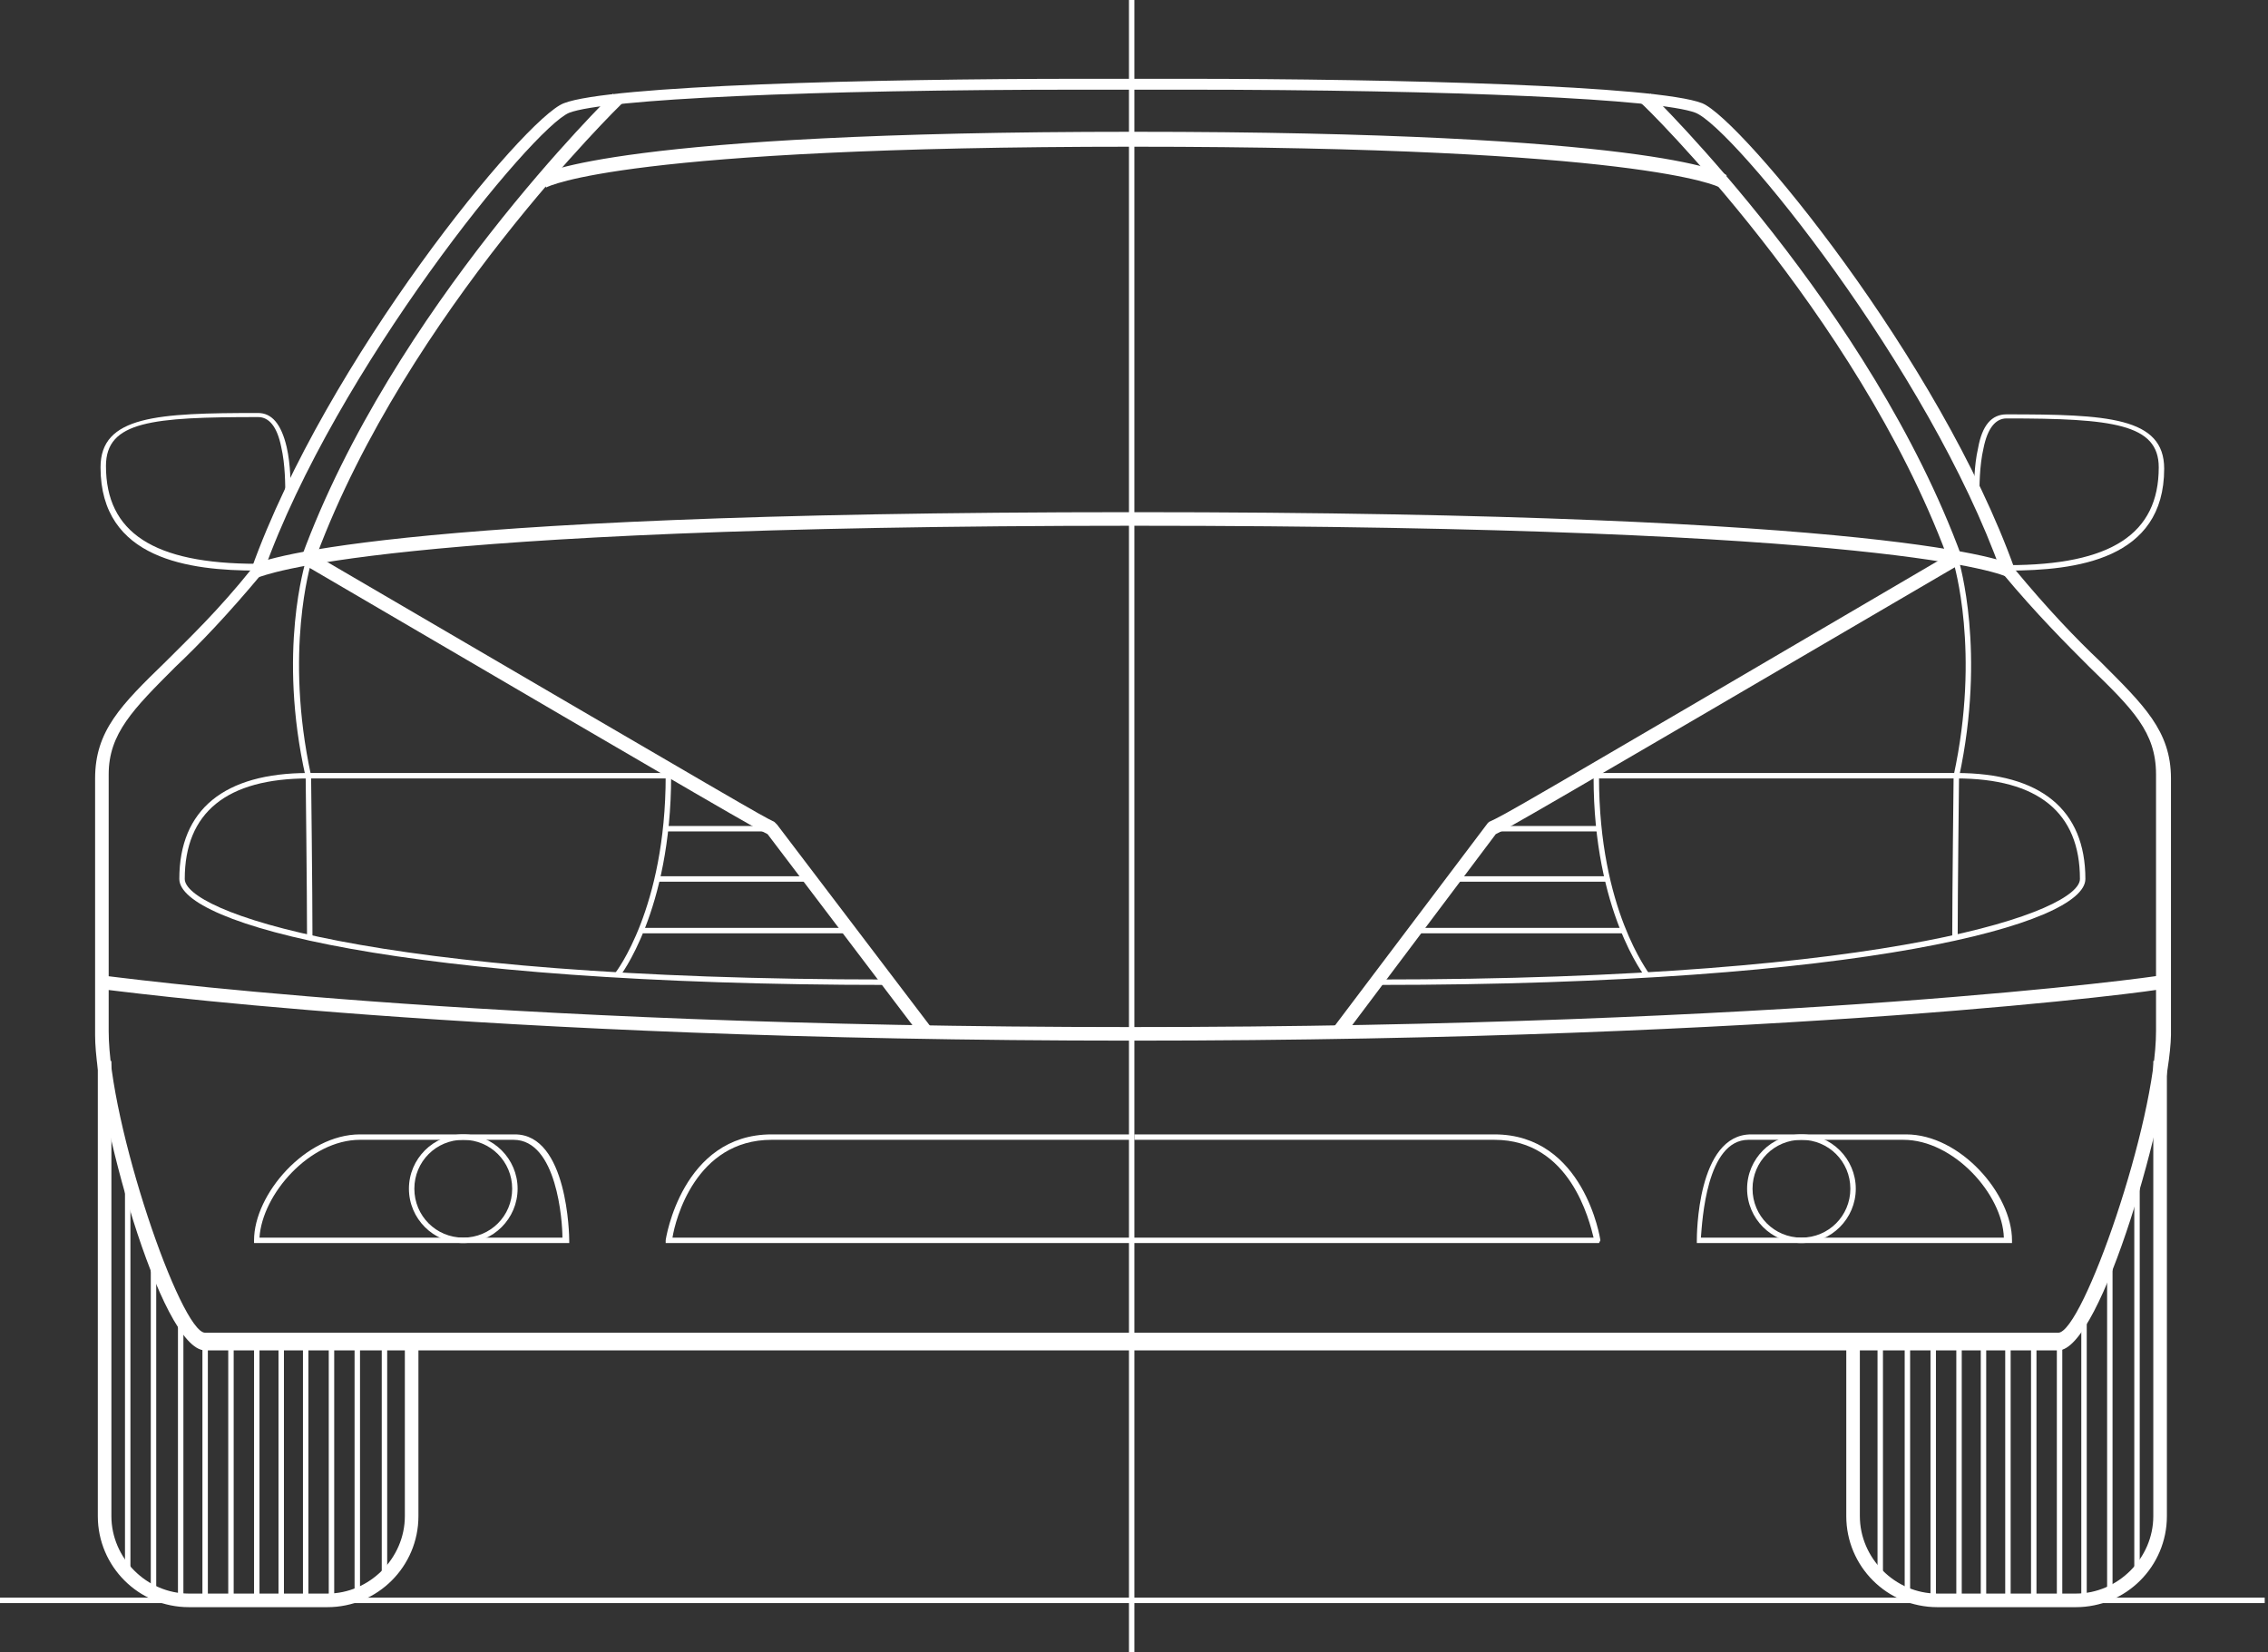 <?xml version="1.0" encoding="UTF-8"?> <svg xmlns="http://www.w3.org/2000/svg" width="162" height="118" viewBox="0 0 162 118" fill="none"><rect x="0" y="0" width="162" height="118" fill="#333333" stroke="none"/> <path d="M81.028 0H80.64V118H81.028V0Z" fill="white"></path> <path d="M161.765 114.118H0V114.506H161.765V114.118Z" fill="white"></path> <path d="M147.015 96.457H14.653C11.451 96.457 6.793 79.281 6.793 73.944V55.604C6.793 52.207 8.636 50.364 11.839 47.258C13.488 45.609 15.623 43.571 17.952 40.66C23.289 25.715 37.457 8.442 40.271 7.375C43.474 6.114 62.202 5.628 77.243 5.628H84.618C99.659 5.628 118.388 6.114 121.59 7.375C124.405 8.539 138.572 25.715 143.909 40.66C146.238 43.474 148.276 45.609 150.023 47.258C153.128 50.364 155.069 52.207 155.069 55.604V73.944C154.972 79.087 150.12 96.457 147.015 96.457ZM77.243 6.405C57.836 6.405 43.182 7.084 40.66 8.054C38.039 9.122 23.969 26.395 18.826 40.854L18.729 40.951C16.303 43.862 14.265 45.997 12.518 47.646C9.51 50.655 7.763 52.401 7.763 55.312V73.653C7.763 80.252 12.906 95.196 14.653 95.196H147.015C148.761 95.196 154.002 80.155 154.002 73.653V55.312C154.002 52.304 152.352 50.655 149.247 47.646C147.597 45.997 145.462 43.862 143.036 40.951L142.939 40.854C137.796 26.395 123.822 9.122 121.105 8.054C118.582 7.084 103.929 6.405 84.521 6.405H77.243Z" fill="white"></path> <path d="M80.834 74.332C33.576 74.332 7.472 70.645 7.181 70.645L7.278 69.674C7.569 69.674 33.576 73.362 80.737 73.362C127.995 73.362 154.002 69.771 154.293 69.674L154.39 70.645C154.293 70.742 128.189 74.332 80.834 74.332Z" fill="white"></path> <path d="M18.438 41.242L18.049 40.368C18.34 40.174 26.201 36.584 80.931 36.584C135.564 36.584 143.521 40.174 143.812 40.368L143.424 41.242C143.133 41.048 135.079 37.554 81.028 37.554C26.783 37.554 18.826 41.145 18.438 41.242Z" fill="white"></path> <path d="M39.01 13.392L38.525 12.518C38.719 12.421 44.056 9.413 80.931 9.413C117.806 9.413 123.143 12.324 123.337 12.518L122.852 13.392C122.658 13.294 117.127 10.48 80.931 10.48C44.638 10.48 39.204 13.294 39.01 13.392Z" fill="white"></path> <path d="M65.793 74.041L54.827 59.582C53.663 59 52.789 58.515 22.61 40.854L21.446 40.174L21.543 39.786C28.044 22.028 43.571 6.89 43.765 6.696L44.444 7.375C44.25 7.569 29.112 22.319 22.61 39.689L23.095 39.98C54.148 58.127 54.148 58.127 55.312 58.709L55.41 58.806L55.507 58.903L66.569 73.459L65.793 74.041Z" fill="white"></path> <path d="M21.834 55.507C19.796 46.482 21.834 40.174 21.834 40.077L22.222 40.174C22.222 40.272 20.281 46.482 22.222 55.41L21.834 55.507Z" fill="white"></path> <path d="M63.464 70.353C28.53 70.353 12.809 65.987 12.809 62.784C12.809 57.835 16.012 55.215 22.028 55.215H48.714V55.603H22.028C16.206 55.603 13.197 58.029 13.197 62.784C13.197 65.016 25.812 69.965 63.464 69.965V70.353Z" fill="white"></path> <path d="M22.319 66.957H21.931C21.931 63.755 21.834 55.507 21.834 55.507H22.222C22.222 55.507 22.319 63.755 22.319 66.957Z" fill="white"></path> <path d="M44.25 69.771L43.959 69.48C43.959 69.48 47.549 64.919 47.549 55.41H47.938C47.938 65.114 44.25 69.771 44.25 69.771Z" fill="white"></path> <path d="M55.118 59H47.549V59.388H55.118V59Z" fill="white"></path> <path d="M57.932 62.59H46.967V62.978H57.932V62.59Z" fill="white"></path> <path d="M60.747 66.278H45.9V66.666H60.747V66.278Z" fill="white"></path> <path d="M80.834 88.791H47.549V88.597C47.549 88.5 48.714 81.028 55.118 81.028H80.834V81.416H55.118C49.684 81.416 48.229 87.141 48.035 88.403H80.931V88.791H80.834Z" fill="white"></path> <path d="M40.66 88.791H18.146V88.597C18.146 85.297 21.834 81.028 25.715 81.028H36.778C40.562 81.028 40.66 88.306 40.66 88.597V88.791ZM18.535 88.403H40.174C40.174 87.238 39.786 81.416 36.681 81.416H25.715C22.125 81.416 18.729 85.297 18.535 88.403Z" fill="white"></path> <path d="M33.09 88.791C30.956 88.791 29.209 87.044 29.209 84.909C29.209 82.775 30.956 81.028 33.09 81.028C35.225 81.028 36.972 82.775 36.972 84.909C36.972 87.044 35.225 88.791 33.09 88.791ZM33.09 81.416C31.15 81.416 29.597 82.969 29.597 84.909C29.597 86.85 31.15 88.403 33.09 88.403C35.031 88.403 36.584 86.85 36.584 84.909C36.584 82.969 35.031 81.416 33.09 81.416Z" fill="white"></path> <path d="M23.387 114.798H13.489C9.898 114.798 6.987 111.886 6.987 108.296V75.788H7.957V108.296C7.957 111.304 10.48 113.827 13.489 113.827H23.387C26.395 113.827 28.918 111.304 28.918 108.296V95.972H29.888V108.296C29.888 111.886 26.977 114.798 23.387 114.798Z" fill="white"></path> <path d="M18.34 40.756C13.585 40.756 7.181 39.98 7.181 33.381C7.181 29.694 11.257 29.5 18.438 29.5C19.408 29.5 20.087 30.276 20.475 31.926C20.766 33.187 20.766 34.643 20.766 35.516V35.613H20.378V35.516C20.378 34.643 20.378 33.187 20.087 31.926C19.796 30.47 19.214 29.791 18.438 29.791C10.868 29.791 7.569 30.082 7.569 33.284C7.569 38.039 10.966 40.271 18.34 40.271V40.756Z" fill="white"></path> <path d="M95.972 74.041L95.196 73.459L106.258 58.806L106.355 58.709C107.617 58.127 107.617 58.127 138.572 39.98L139.058 39.689C132.556 22.319 117.418 7.472 117.224 7.375L117.903 6.696C118.097 6.89 133.623 22.028 140.125 39.786L140.222 40.174L139.058 40.854C108.878 58.515 108.005 59 106.84 59.582L95.972 74.041Z" fill="white"></path> <path d="M139.931 55.507L139.543 55.41C141.484 46.482 139.543 40.272 139.543 40.174L139.931 40.077C139.931 40.174 141.872 46.482 139.931 55.507Z" fill="white"></path> <path d="M98.301 70.353V69.965C135.855 69.965 148.567 65.016 148.567 62.784C148.567 58.029 145.559 55.603 139.737 55.603H113.051V55.215H139.737C145.753 55.215 148.956 57.835 148.956 62.784C148.956 65.987 133.235 70.353 98.301 70.353Z" fill="white"></path> <path d="M139.834 66.957H139.446C139.446 63.755 139.543 55.507 139.543 55.507H139.931C139.931 55.604 139.834 63.755 139.834 66.957Z" fill="white"></path> <path d="M117.515 69.771C117.515 69.771 113.827 65.114 113.827 55.507H114.215C114.215 65.016 117.806 69.48 117.806 69.577L117.515 69.771Z" fill="white"></path> <path d="M114.215 59H106.646V59.388H114.215V59Z" fill="white"></path> <path d="M114.701 62.59H103.735V62.978H114.701V62.59Z" fill="white"></path> <path d="M115.865 66.278H101.018V66.666H115.865V66.278Z" fill="white"></path> <path d="M114.215 88.791H80.931V88.403H113.827C113.536 87.238 112.178 81.416 106.743 81.416H81.028V81.028H106.743C113.148 81.028 114.312 88.5 114.312 88.597L114.215 88.791Z" fill="white"></path> <path d="M143.618 88.791H121.202V88.597C121.202 88.306 121.202 81.028 125.084 81.028H136.146C140.028 81.028 143.715 85.297 143.715 88.597V88.791H143.618ZM121.493 88.403H143.133C143.036 85.297 139.543 81.416 135.952 81.416H124.89C121.882 81.416 121.59 87.238 121.493 88.403Z" fill="white"></path> <path d="M128.674 88.791C126.539 88.791 124.793 87.044 124.793 84.909C124.793 82.775 126.539 81.028 128.674 81.028C130.809 81.028 132.556 82.775 132.556 84.909C132.556 87.044 130.809 88.791 128.674 88.791ZM128.674 81.416C126.734 81.416 125.181 82.969 125.181 84.909C125.181 86.85 126.734 88.403 128.674 88.403C130.615 88.403 132.168 86.85 132.168 84.909C132.168 82.969 130.615 81.416 128.674 81.416Z" fill="white"></path> <path d="M143.424 40.757V40.368C150.799 40.368 154.196 38.136 154.196 33.382C154.196 30.276 150.896 29.888 143.327 29.888C142.551 29.888 141.969 30.567 141.678 32.023C141.386 33.285 141.386 34.74 141.386 35.614V35.711H140.998V35.614C140.998 34.74 140.998 33.285 141.289 32.023C141.581 30.373 142.26 29.597 143.327 29.597C150.508 29.597 154.584 29.791 154.584 33.479C154.584 39.98 148.276 40.757 143.424 40.757Z" fill="white"></path> <path d="M11.159 89.762H10.771V113.73H11.159V89.762Z" fill="white"></path> <path d="M9.316 83.939H8.928V112.469H9.316V83.939Z" fill="white"></path> <path d="M14.847 95.972H14.459V114.312H14.847V95.972Z" fill="white"></path> <path d="M18.535 95.972H18.146V114.312H18.535V95.972Z" fill="white"></path> <path d="M16.691 95.972H16.303V114.312H16.691V95.972Z" fill="white"></path> <path d="M13.1 94.128H12.712V114.312H13.1V94.128Z" fill="white"></path> <path d="M25.715 95.972H25.327V114.312H25.715V95.972Z" fill="white"></path> <path d="M27.656 95.972H27.268V112.76H27.656V95.972Z" fill="white"></path> <path d="M23.872 95.972H23.483V114.312H23.872V95.972Z" fill="white"></path> <path d="M20.281 95.972H19.893V114.312H20.281V95.972Z" fill="white"></path> <path d="M22.028 95.972H21.64V114.312H22.028V95.972Z" fill="white"></path> <path d="M148.276 114.798H138.378C134.788 114.798 131.877 111.887 131.877 108.296V95.972H132.847V108.296C132.847 111.304 135.37 113.827 138.378 113.827H148.276C151.284 113.827 153.807 111.304 153.807 108.296V75.788H154.778V108.296C154.778 111.887 151.867 114.798 148.276 114.798Z" fill="white"></path> <path d="M150.896 89.762H150.508V113.73H150.896V89.762Z" fill="white"></path> <path d="M152.837 83.939H152.449V112.469H152.837V83.939Z" fill="white"></path> <path d="M147.306 95.972H146.918V114.312H147.306V95.972Z" fill="white"></path> <path d="M143.618 95.972H143.23V114.312H143.618V95.972Z" fill="white"></path> <path d="M145.462 95.972H145.074V114.312H145.462V95.972Z" fill="white"></path> <path d="M149.053 94.128H148.664V114.312H149.053V94.128Z" fill="white"></path> <path d="M136.437 95.972H136.049V114.312H136.437V95.972Z" fill="white"></path> <path d="M134.497 95.972H134.109V112.76H134.497V95.972Z" fill="white"></path> <path d="M138.281 95.972H137.893V114.312H138.281V95.972Z" fill="white"></path> <path d="M141.872 95.972H141.484V114.312H141.872V95.972Z" fill="white"></path> <path d="M140.125 95.972H139.737V114.312H140.125V95.972Z" fill="white"></path> </svg> 